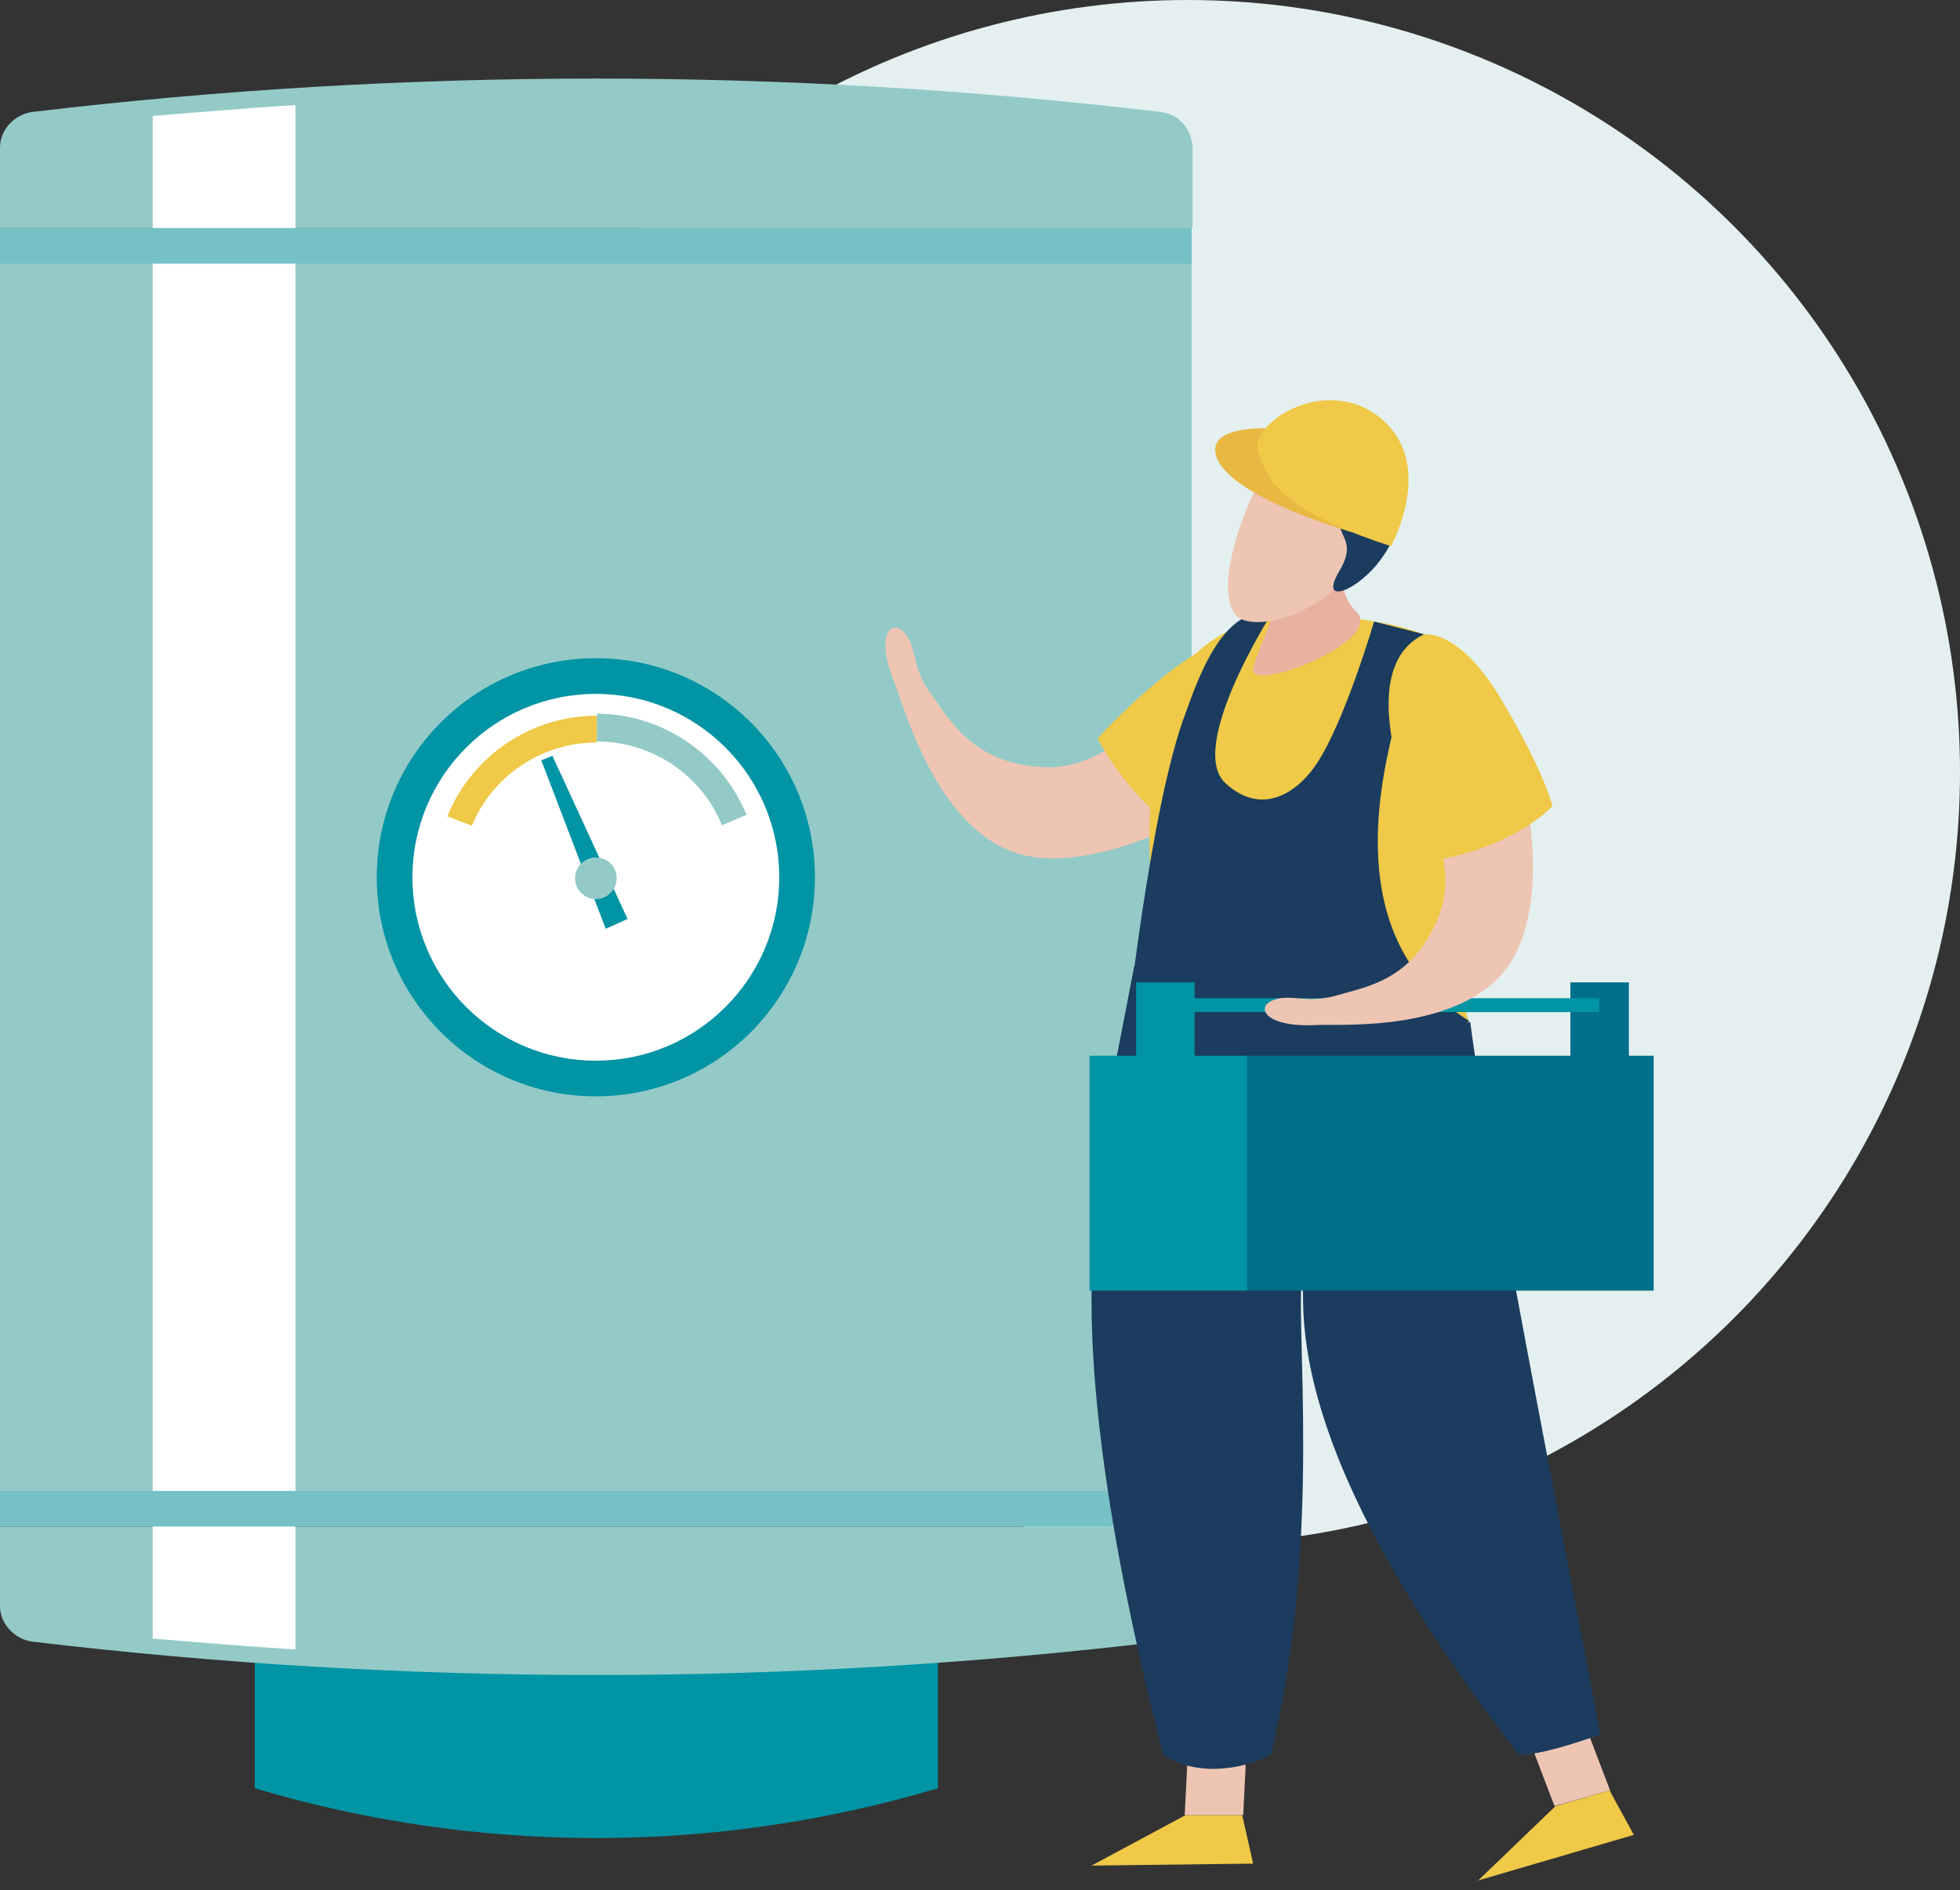 <?xml version="1.0" encoding="UTF-8"?>
<svg id="plumbing_boiler" data-name="plumbing boiler" xmlns="http://www.w3.org/2000/svg" viewBox="0 0 197.7 190.7">
  <rect x="0" y="0" width="197.7" height="190.7" fill="#333333" stroke="none"/>
  <circle id="plumbing_boiler_circle" data-name="plumbing boiler circle" cx="119.8" cy="77.9" r="77.9" style="fill: #e4f0f0;"/>
  <g id="plumbing_boiler-2" data-name="plumbing boiler-2">
    <path id="Tracé_1658" data-name="Tracé 1658" d="M94.5,165.5H25.7v14.9c22.5,6.7,46.4,6.7,68.9,0v-14.9h-.1Z" style="fill: #0094a5;"/>
    <path id="Tracé_1659" data-name="Tracé 1659" d="M120.2,23H0v-8.1c0-1.8,1.4-3.3,3.2-3.6,37.8-4.5,76.1-4.5,113.9,0,1.8.2,3.1,1.7,3.2,3.6v8.1h-.1Z" style="fill: #93cac7;"/>
    <rect id="Rectangle_3008" data-name="Rectangle 3008" y="26.3" width="120.2" height="124.3" style="fill: #93cac7;"/>
    <path id="Tracé_1660" data-name="Tracé 1660" d="M120.2,154H0v8c0,1.8,1.4,3.3,3.2,3.6,37.8,4.5,76.1,4.5,113.9,0,1.8-.2,3.1-1.7,3.2-3.6v-8h-.1Z" style="fill: #93cac7;"/>
    <path id="Tracé_1661" data-name="Tracé 1661" d="M15.4,165.3c4.8.4,9.6.8,14.4,1.1V10.6c-4.8.3-9.6.7-14.4,1.1v153.6Z" style="fill: #fff;"/>
    <rect id="Rectangle_3009" data-name="Rectangle 3009" y="150.4" width="120.2" height="3.6" style="fill: #76c1c6;"/>
    <rect id="Rectangle_3010" data-name="Rectangle 3010" y="23" width="120.2" height="3.6" style="fill: #76c1c6;"/>
    <g id="Groupe_5786" data-name="Groupe 5786">
      <circle id="Ellipse_121" data-name="Ellipse 121" cx="60.1" cy="88.5" r="22.1" style="fill: #0094a5;"/>
      <circle id="Ellipse_122" data-name="Ellipse 122" cx="60.1" cy="88.5" r="18.5" style="fill: #fff;"/>
      <path id="Tracé_1662" data-name="Tracé 1662" d="M45,82.3l2.6,1c2.1-5.1,7.1-8.4,12.6-8.4v-2.7c-6.6,0-12.6,4-15.1,10.2l-.1-.1Z" style="fill: #efc947;"/>
      <path id="Tracé_1663" data-name="Tracé 1663" d="M72.7,83.3l2.6-1.1c-2.5-6.1-8.5-10.2-15.1-10.2v2.8c5.5,0,10.5,3.3,12.6,8.4l-.1.1Z" style="fill: #93cac7;"/>
      <path id="Tracé_1664" data-name="Tracé 1664" d="M55.6,76.3l-.5.2-.5.2,6.5,17,1.1-.5,1.1-.5-7.6-16.5-.1.1Z" style="fill: #0094a5;"/>
      <path id="Tracé_1665" data-name="Tracé 1665" d="M62.2,88.6c0,1.1-.9,2.1-2.1,2.1-1.1,0-2.1-.9-2.1-2.1,0-1.1.9-2.1,2.1-2.1h0c1.1,0,2,.8,2.1,1.9v.2Z" style="fill: #93cac7;"/>
    </g>
  </g>
  <g id="plumbing_boiler_character" data-name="plumbing boiler character">
    <g id="Groupe_5789" data-name="Groupe 5789">
      <g id="Groupe_5788" data-name="Groupe 5788">
        <path id="Tracé_1666" data-name="Tracé 1666" d="M125.4,183.1h-5.8l-9.5,5.1,16.3-.2-1.1-4.9h.1Z" style="fill: #efc947;"/>
      </g>
      <path id="Tracé_1667" data-name="Tracé 1667" d="M119.9,175h5.9l-.4,8.1h-5.9l.4-8.1Z" style="fill: #eec5b3;"/>
    </g>
    <g id="Groupe_5791" data-name="Groupe 5791">
      <g id="Groupe_5790" data-name="Groupe 5790">
        <path id="Tracé_1668" data-name="Tracé 1668" d="M162.4,180.6l-5.5,1.6-7.8,7.5,15.7-4.6-2.4-4.4v-.1Z" style="fill: #efc947;"/>
      </g>
      <path id="Tracé_1669" data-name="Tracé 1669" d="M153.9,174.6l5.6-1.6,2.9,7.6-5.6,1.6-2.9-7.6Z" style="fill: #eec5b3;"/>
    </g>
    <g id="Groupe_5794" data-name="Groupe 5794">
      <g id="Groupe_5792" data-name="Groupe 5792">
        <path id="Tracé_1670" data-name="Tracé 1670" d="M131.6,67.5c-.9-1.1-4.4-3.4-7.9-1.5-4.7,2.5-10.7,11.6-18.1,11.4s-9.7-4.7-11.7-7.4-1.4-4.8-2.7-6.2-3,.2-.9,5.3c1,2.5,4.4,15.2,13.1,17.2,11.4,2.5,33.3-12.1,28.2-18.7v-.1Z" style="fill: #eec5b3;"/>
      </g>
      <g id="Groupe_5793" data-name="Groupe 5793">
        <path id="Tracé_1671" data-name="Tracé 1671" d="M130.4,65s4.4,3.9-1.2,10.6-8.9,8.9-8.9,8.9c0,0-5.3-2.2-9.6-10,0,0,14.2-15.8,19.6-9.4l.1-.1Z" style="fill: #efc947;"/>
      </g>
    </g>
    <g id="Groupe_5795" data-name="Groupe 5795">
      <path id="Tracé_1672" data-name="Tracé 1672" d="M145.5,64.9h0c-2.9-1.7-6.6-2.2-9.5-2.6-6.3-.9-16.7-.3-19,10.7-.9,4.8-1.2,9.6-1,14.4,0,1.2,0,2.4.2,3.6.3,5.3-1.4,8.9.4,11.7,5.2,8.1,35.2,14,30.4,4,0-.2-2.1-2.1,1.3-3.2-1.5-4.6-3.3-13.1,0-25.2,2.4-9,.6-11.5-2.8-13.5v.1Z" style="fill: #efc947;"/>
    </g>
    <g id="Groupe_5796" data-name="Groupe 5796">
      <path id="Tracé_1673" data-name="Tracé 1673" d="M140.8,72.5c-1.3,5.5-5.9,22.2,7.4,30.5,0,0-22.1,16.2-34.7,2.2,0,0,2.5-23.9,6.1-33.3,1-2.7,3.7-11.1,8.6-9.9,0,0-8.5,13.4-4.6,17s7.6.6,9.3-2.1c2.8-4.3,5.7-14.2,5.7-14.2l5.1,1.3c-1.2,2.8-2.1,5.6-2.8,8.5h-.1Z" style="fill: #1b3c5e;"/>
    </g>
    <g id="Groupe_5800" data-name="Groupe 5800">
      <g id="Groupe_5797" data-name="Groupe 5797">
        <path id="Tracé_1674" data-name="Tracé 1674" d="M136.6,54.3s-2.8,4.4.2,7.4c3,3-11.1,8.4-10.4,5.7.9-3.5,3-5.4,1.8-9.7l8.5-3.3-.1-.1Z" style="fill: #e8b2a0;"/>
      </g>
      <g id="Groupe_5798" data-name="Groupe 5798">
        <path id="Tracé_1675" data-name="Tracé 1675" d="M130.2,44.3c-3.4,2.5-8.3,14.7-5.5,17.8,1.2,1.4,7.2.8,11.5-4.3,1.8-2.1,4.2-6.1,2.4-10.7-.8-2.1-4.5-5.7-8.4-2.8Z" style="fill: #eec5b3;"/>
      </g>
      <g id="Groupe_5799" data-name="Groupe 5799">
        <path id="Tracé_1676" data-name="Tracé 1676" d="M126.9,45.5c-.9,1.5-.7,1.9,3.9,3.2,4.6,1.3,5.5,1.1,4.9,2.2-1.9,3.2,1.6,3-.6,6.7s2,1.9,4.2-1.2c.4-.6,2.9-3.5,1.2-8.8-1.9-6.1-10.4-7.6-13.6-2.1h0Z" style="fill: #1b3c5e;"/>
      </g>
    </g>
    <g id="Groupe_5801" data-name="Groupe 5801">
      <path id="Tracé_1677" data-name="Tracé 1677" d="M136.4,53.7s-14.4-4.1-13.8-8.6c.4-2.8,8.8-1.7,8.8-1.7,0,0,5,10.3,5,10.3Z" style="fill: #e9b843;"/>
    </g>
    <g id="Groupe_5802" data-name="Groupe 5802">
      <path id="Tracé_1678" data-name="Tracé 1678" d="M126.9,45.5c1.2,4.3,4.6,6.7,13.4,9.6,0,0,4.8-8.6-1.4-13.2-5.5-4-12.8.8-12,3.6Z" style="fill: #efc947;"/>
    </g>
    <g id="Groupe_5804" data-name="Groupe 5804">
      <g id="Groupe_5803" data-name="Groupe 5803">
        <path id="Tracé_1679" data-name="Tracé 1679" d="M114.5,97.4c11.5,7.7,27.5,6.9,33.8,5.7,1.7,13.6,11.9,64.8,13.1,71.9-5,1.7-6.7,2-8.2,2-24.3-31.4-21.5-44.8-21.8-48.7-.9,4.6,2.1,26.9-3.2,48.7-1.8,1.1-7.1,2.6-10.9,0-.2-1.4-7.3-26.5-7.2-46.2,0-13.4,2.3-22.6,4.3-33.3l.1-.1Z" style="fill: #1b3c5e;"/>
      </g>
    </g>
    <g id="Groupe_5810" data-name="Groupe 5810">
      <g id="Groupe_5805" data-name="Groupe 5805">
        <rect id="Rectangle_3011" data-name="Rectangle 3011" x="125.8" y="106.5" width="41" height="23.7" style="fill: #006f89;"/>
      </g>
      <g id="Groupe_5806" data-name="Groupe 5806">
        <rect id="Rectangle_3012" data-name="Rectangle 3012" x="109.9" y="106.5" width="15.9" height="23.7" style="fill: #0094a5;"/>
      </g>
      <g id="Groupe_5807" data-name="Groupe 5807">
        <rect id="Rectangle_3013" data-name="Rectangle 3013" x="158.4" y="99.1" width="5.9" height="11.5" style="fill: #006f89;"/>
      </g>
      <g id="Groupe_5808" data-name="Groupe 5808">
        <rect id="Rectangle_3014" data-name="Rectangle 3014" x="117.5" y="100.7" width="43.8" height="1.4" style="fill: #0094a5;"/>
      </g>
      <g id="Groupe_5809" data-name="Groupe 5809">
        <rect id="Rectangle_3015" data-name="Rectangle 3015" x="114.6" y="99.1" width="5.9" height="11.5" style="fill: #0094a5;"/>
      </g>
    </g>
    <g id="Groupe_5813" data-name="Groupe 5813">
      <g id="Groupe_5811" data-name="Groupe 5811">
        <path id="Tracé_1680" data-name="Tracé 1680" d="M143.6,66c-1.3.4-3.6,2.5-3,6.3.8,5,7.1,13.3,4.6,19.9s-7.2,7.3-10.3,8.2-4.7-.2-6.5.5-.8,2.8,4.5,2.5c2.5-.1,15.1.8,19.6-6.5,5.8-9.6-1.3-33.4-8.9-30.9h0Z" style="fill: #eec5b3;"/>
      </g>
      <g id="Groupe_5812" data-name="Groupe 5812">
        <path id="Tracé_1681" data-name="Tracé 1681" d="M143.6,64s3.5-.7,7.8,6.5c4.3,7.2,5.2,10.8,5.2,10.8,0,0-3.6,4.1-12,5.5,0,0-9.5-18.6-1-22.8Z" style="fill: #efc947;"/>
      </g>
    </g>
  </g>
</svg>